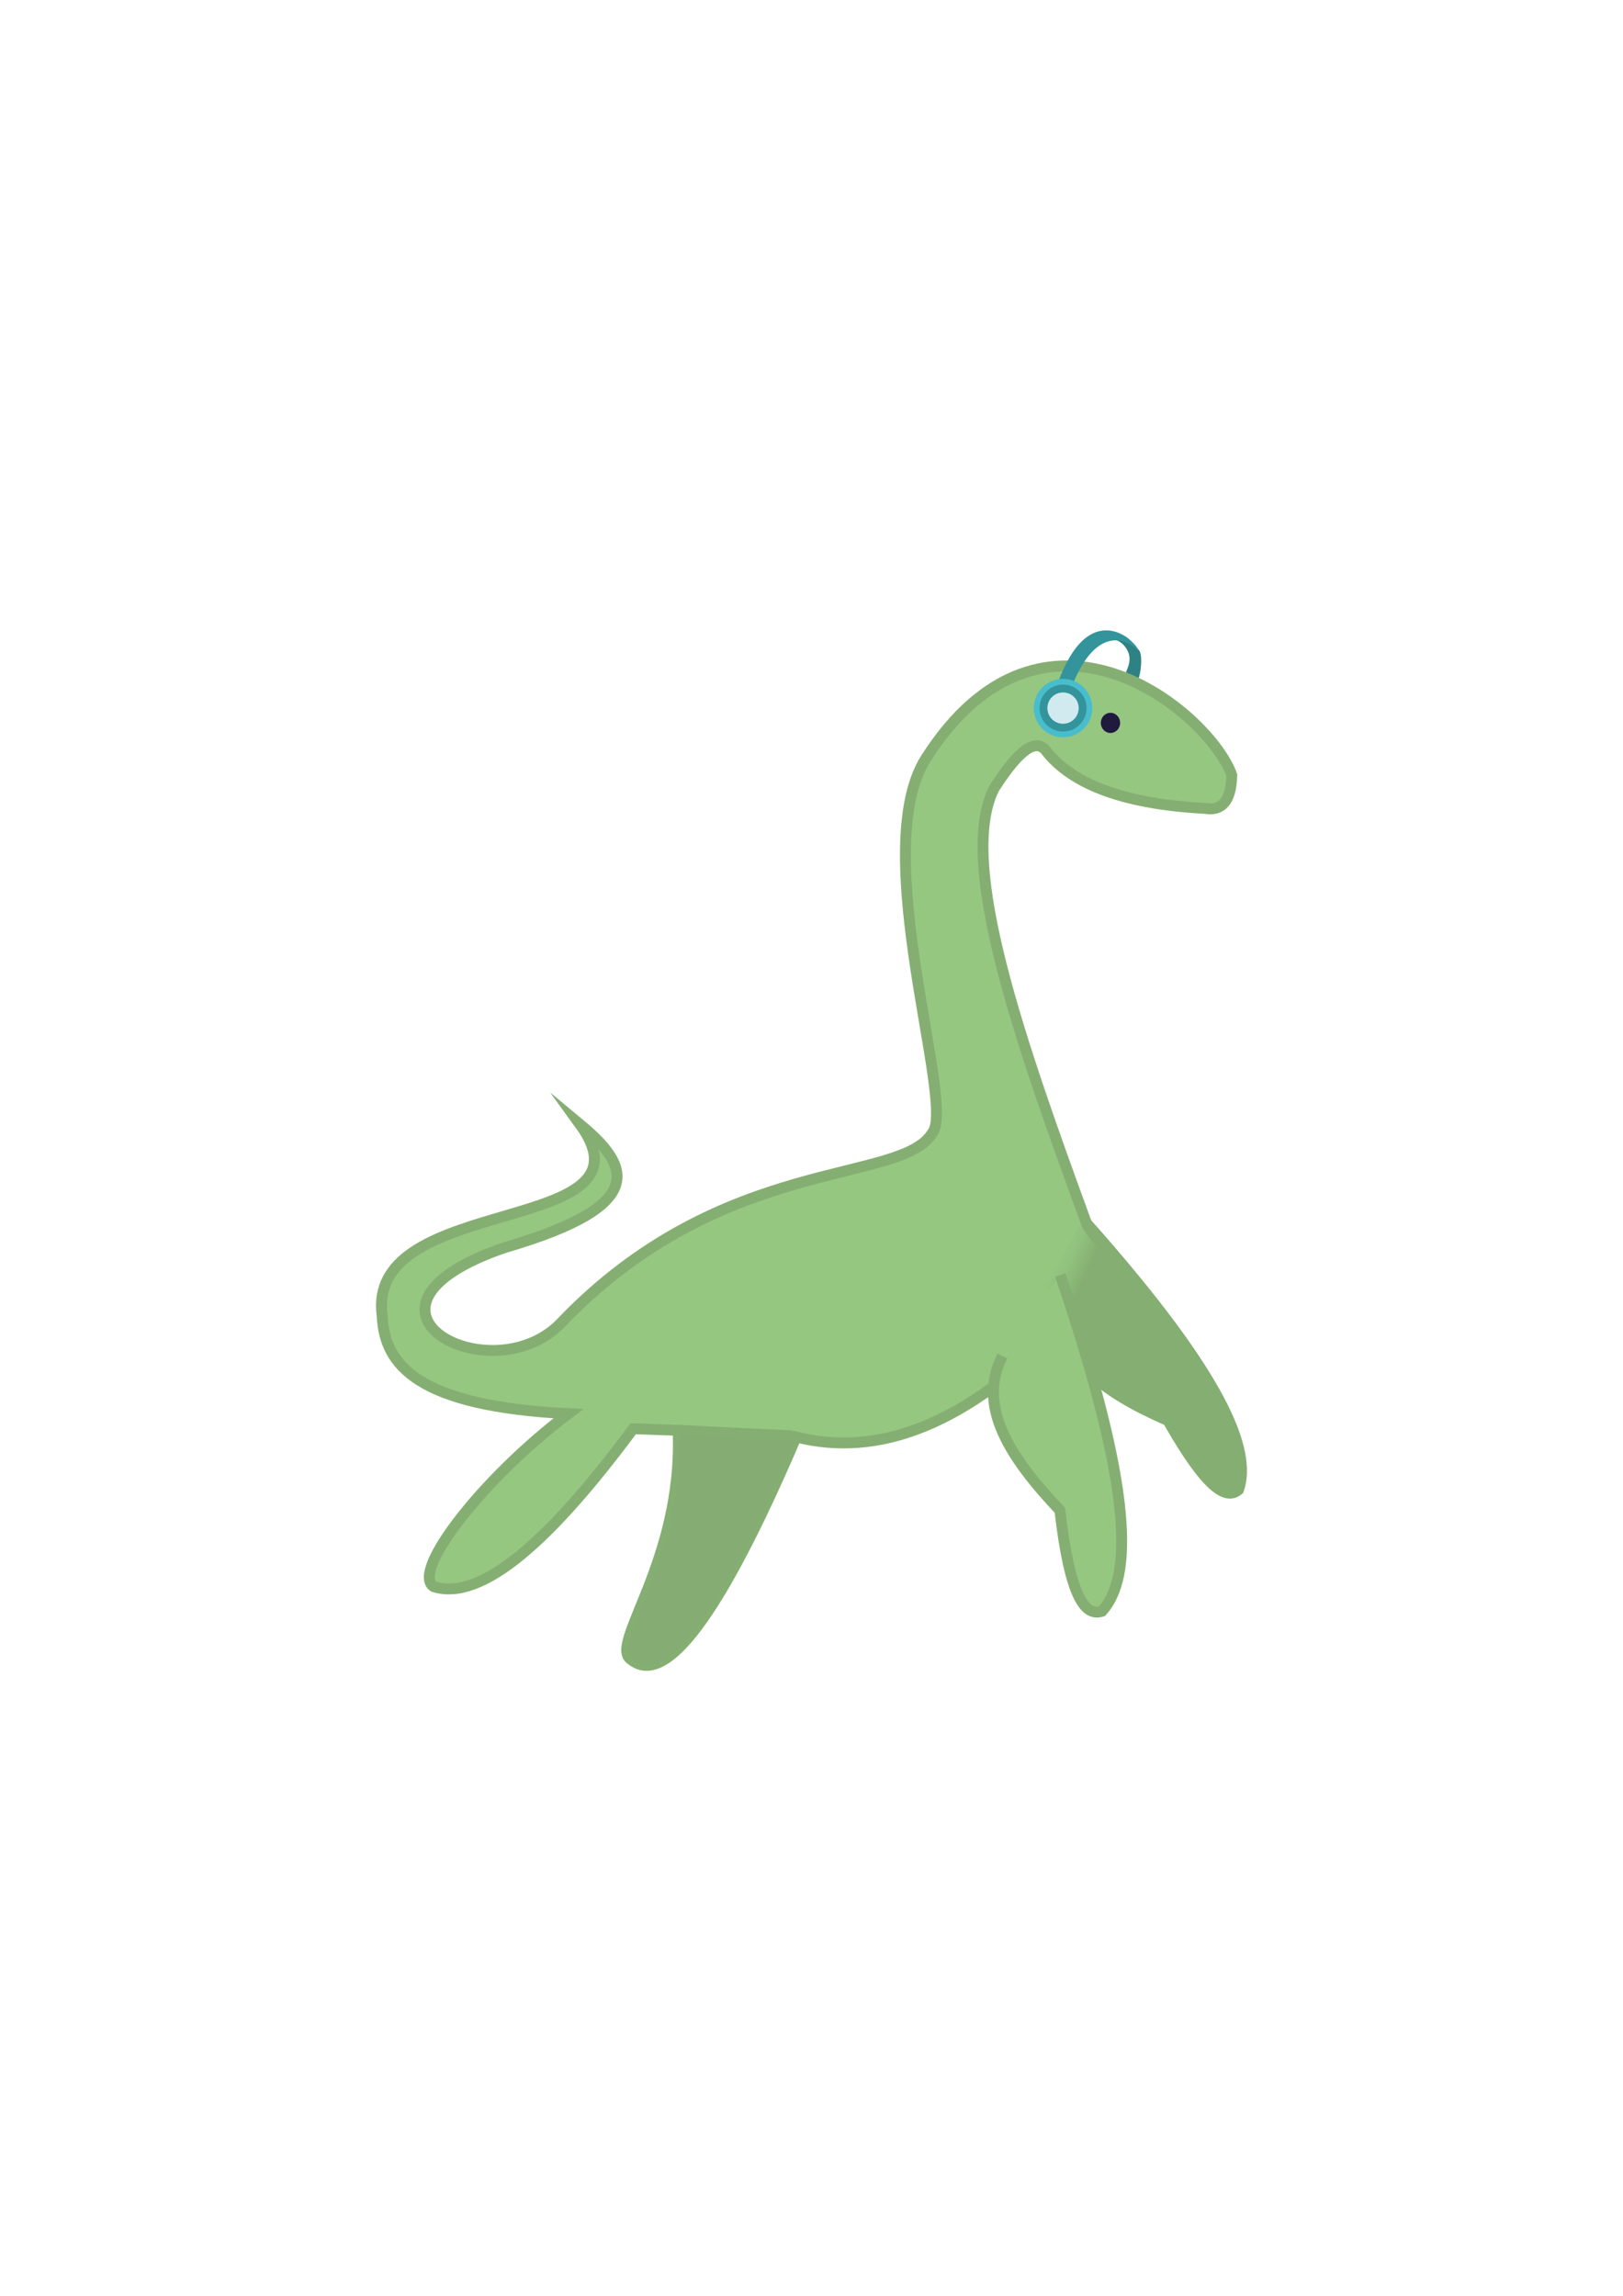 <?xml version="1.0" encoding="UTF-8"?>
<svg id="Calque_2" data-name="Calque 2" xmlns="http://www.w3.org/2000/svg" xmlns:xlink="http://www.w3.org/1999/xlink" viewBox="0 0 595.28 841.89">
  <defs>
    <style>
      .cls-1 {
        fill: none;
      }

      .cls-1, .cls-2 {
        stroke: #85ae72;
      }

      .cls-1, .cls-2, .cls-3 {
        stroke-miterlimit: 10;
        stroke-width: 4px;
      }

      .cls-4 {
        fill: #85ad73;
      }

      .cls-5 {
        fill: #48bdcd;
      }

      .cls-6 {
        fill: #1f1a3e;
      }

      .cls-2 {
        fill: #85af72;
      }

      .cls-7 {
        fill: #d1eaef;
      }

      .cls-8 {
        fill: #34949b;
      }

      .cls-9 {
        fill: url(#Dégradé_sans_nom_11);
      }

      .cls-10 {
        fill: #2f8284;
      }

      .cls-3 {
        fill: #95c781;
        stroke: #85af72;
      }
    </style>
    <linearGradient id="Dégradé_sans_nom_11" data-name="Dégradé sans nom 11" x1="387.25" y1="462.72" x2="400.42" y2="468.86" gradientUnits="userSpaceOnUse">
      <stop offset="0" stop-color="#95c781"/>
      <stop offset=".34" stop-color="#91c17d"/>
      <stop offset=".77" stop-color="#86b173"/>
      <stop offset=".82" stop-color="#85af72"/>
    </linearGradient>
  </defs>
  <path class="cls-10" d="M412.89,237.51c-3.31-5.08-14.88-7.12-24.65,12.87l4.86,2.07c6.53-18.32,15.34-22.2,24.27-14.28,2.19.94.94,10.67-.34,11.65l-4.59-2.05c1.5-3.33,3.06-6.65.45-10.27Z"/>
  <path class="cls-3" d="M398.74,449.28c-24.49-67.03-47.81-132.85-34.15-160.14,9.73-15.17,15.45-18.05,18.9-14.03,10.12,13.18,30.34,19.84,58.54,21.34,5.9.99,9.52-2.37,9.76-12.2-7.93-22.56-68.91-74.18-112.21-6.1-21.49,33.9,10.98,126.74,2.44,137.21-11.38,19.31-77.04,7.52-136.6,70.13-25.82,26.02-85.17-5.89-20.12-28.05,53.92-15.7,45.07-30.48,27.44-45.13,30.08,41.47-78.71,24.62-72.57,70.13.77,18.21,13.01,33.19,68.3,35.98-31.56,23.82-57.89,57.92-49.4,63.42,17.67,5.6,43.01-17.23,73.18-57.93l16.47.61c2.03,48.18-26.06,79.02-17.08,84.16,12.37,9.83,32.17-15.85,60.37-81.72,29.75,7.49,62.27-3.75,98.79-42.08-1.62,20.82,11.7,13.32,35.75,23.86"/>
  <path class="cls-2" d="M389.2,465.75c-8.43,30.72,17.48,45.68,39.2,55.2,14.21,25.06,21.4,29.24,25.88,25.33,4.85-14.29-5.46-41.23-56.14-98.13"/>
  <path class="cls-9" d="M383.09,471.65l13.1-22.37,6.66,8.86c1.38,10.29-4.13,15.89-13.31,23.26l-6.45-9.75Z"/>
  <path class="cls-8" d="M416.48,236.69c-.79-.89-2.44-2.49-3.34-3.09-5.85-3.89-17.31-6.24-25.71,18.43l4.98,1.68c6.84-19.2,16.58-22.81,25.46-15.1l-1.39-1.92Z"/>
  <g>
    <circle class="cls-5" cx="389.9" cy="259.67" r="10.71"/>
    <path class="cls-8" d="M398.51,259.67c0,4.76-3.86,8.61-8.61,8.61s-8.61-3.86-8.61-8.61,3.86-8.61,8.61-8.61c.3,0,.59.02.88.04,4.34.44,7.73,4.11,7.73,8.57Z"/>
    <circle class="cls-7" cx="389.9" cy="259.67" r="5.74"/>
  </g>
  <ellipse class="cls-6" cx="407.3" cy="265.09" rx="3.54" ry="3.7"/>
  <path class="cls-4" d="M249.11,524.54c2.03,48.18-26.06,79.02-17.08,84.16,12.37,9.83,32.17-15.85,60.37-81.72"/>
  <line class="cls-1" x1="248.99" y1="524.54" x2="290.5" y2="526.54"/>
  <path class="cls-3" d="M367.68,497.24c-9.62,18.54,3.02,37.52,21.06,56.61,3.66,31.69,9.19,39.07,15.45,37.01,11.12-12.48,11.79-43.39-15.31-123.31"/>
</svg>